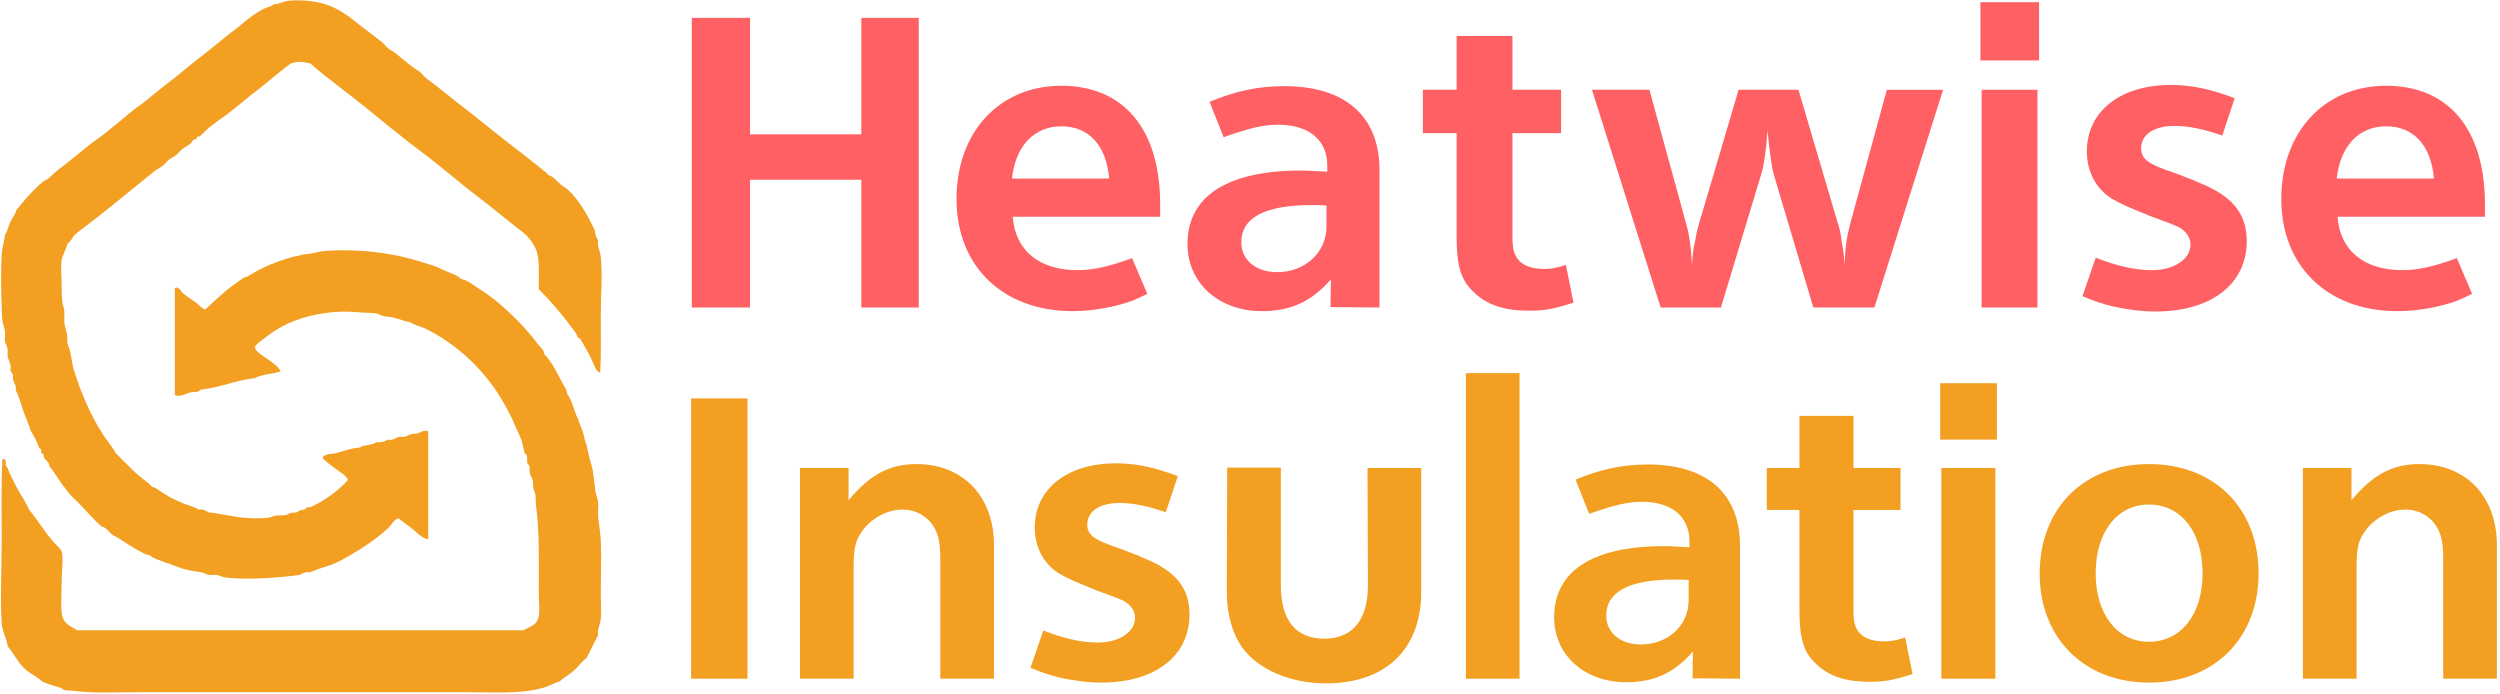 <svg xmlns="http://www.w3.org/2000/svg" xmlns:xlink="http://www.w3.org/1999/xlink" xmlns:a="http://ns.adobe.com/AdobeSVGViewerExtensions/3.0/" x="0px" y="0px" width="418px" height="116px" viewBox="-0.158 -0.054 418 116" xml:space="preserve"><defs></defs><path fill-rule="evenodd" clip-rule="evenodd" fill="#F29F22" d="M100.179,62.278c-0.744-0.317-0.944-1.192-1.24-1.803 c-0.317-0.658-0.644-1.384-1.013-2.028c-0.363-0.634-0.713-1.295-1.128-1.916c-0.042-0.062-0.301-0.035-0.338-0.113 c-0.151-0.313-0.125-0.492-0.339-0.789c-1.796-2.504-3.948-5.091-6.196-7.324c-0.04-2.214,0.254-5.266-0.563-6.874 c-0.625-1.229-1.26-2.03-2.592-3.042c-2.283-1.732-4.637-3.743-6.986-5.521c-3.27-2.476-6.219-5.107-9.352-7.438 c-3.322-2.471-6.353-5.003-9.352-7.437c-3.164-2.567-6.43-4.866-9.354-7.437c-1.235-0.288-2.068-0.396-3.268,0 c-1.942,1.403-3.711,3.026-5.633,4.507c-0.28,0.215-0.567,0.431-0.901,0.676c-0.388,0.284-0.867,0.739-1.353,1.126 c-0.756,0.603-1.455,1.18-2.254,1.803c-1.111,0.866-2.306,1.64-3.492,2.591c-0.543,0.436-0.973,1.012-1.578,1.465 c-0.111,0.083-0.352,0.018-0.45,0.112c-0.076,0.073-0.029,0.272-0.112,0.338c-0.109,0.085-0.354,0.017-0.451,0.113 c-0.182,0.174-0.37,0.546-0.677,0.789c-0.396,0.313-0.858,0.485-1.24,0.789c-0.369,0.293-0.637,0.719-1.013,1.014 c-0.382,0.299-0.857,0.488-1.24,0.789c-0.38,0.299-0.641,0.712-1.014,1.014c-0.365,0.295-0.853,0.49-1.24,0.789 c-0.753,0.58-1.509,1.203-2.254,1.803c-2.896,2.338-5.938,4.877-9.014,7.211c-0.762,0.579-1.627,1.188-2.253,1.803 c-0.421,0.412-0.581,1.088-1.128,1.352c-0.234,0.956-0.866,1.92-1.013,2.817c-0.167,1.019-0.013,2.382,0,3.606 c0.012,1.111,0.001,2.297,0.113,3.267c0.066,0.589,0.288,1.129,0.337,1.691c0.053,0.6-0.044,1.231,0,1.802 c0.051,0.671,0.34,1.344,0.451,2.029c0.086,0.529,0.02,1.082,0.111,1.577c0.063,0.335,0.266,0.697,0.339,1.015 c0.238,1.025,0.394,1.945,0.563,2.929c1.261,4.118,2.816,7.802,4.958,11.154c0.7,1.097,1.55,2.011,2.141,3.155 c1.5,1.43,2.815,2.966,4.507,4.282c0.539,0.419,1.137,0.81,1.578,1.353c0.527,0.111,1.018,0.482,1.465,0.788 c0.775,0.531,1.859,1.193,2.817,1.577c0.394,0.159,0.639,0.287,1.013,0.451c0.732,0.321,1.741,0.486,2.479,1.014 c0.814-0.101,1.248,0.18,1.69,0.451c1.627,0.154,3.981,0.737,5.859,0.901c1.331,0.116,2.918,0.146,4.17,0 c0.394-0.046,0.713-0.259,1.126-0.338c0.581-0.111,1.237,0.002,1.803-0.112c0.271-0.055,0.487-0.248,0.788-0.339 c0.322-0.097,0.729-0.028,1.014-0.112c0.168-0.049,0.332-0.244,0.564-0.338c0.233-0.094,0.48-0.036,0.676-0.113 c0.186-0.072,0.271-0.251,0.451-0.338c0.199-0.096,0.48-0.022,0.676-0.113c2.521-1.162,4.72-2.861,6.197-4.506 c-0.414-0.91-1.401-1.312-2.142-1.916c-0.721-0.59-1.558-1.087-2.14-1.803c0.464-0.75,1.535-0.562,2.366-0.789 c0.967-0.263,2.599-0.84,3.83-0.9c0.714-0.527,2.147-0.332,2.817-0.902c0.864,0.076,1.452-0.125,1.916-0.45 c0.816,0.255,1.322-0.339,1.916-0.451c0.334-0.063,0.627,0.067,0.899,0c0.374-0.091,0.749-0.354,1.127-0.451 c0.337-0.085,0.694-0.026,1.015-0.112c0.57-0.15,1.156-0.701,1.803-0.338c-0.002,5.499,0.007,12.528,0,18.028 c-1.198-0.164-2.123-1.413-3.154-2.141c-0.568-0.4-1.219-0.87-1.804-1.353c-0.784,0.166-1.085,0.98-1.577,1.465 c-1.406,1.385-3.263,2.707-5.07,3.831c-1.216,0.757-2.486,1.534-3.831,2.142c-1.352,0.609-2.845,0.902-4.282,1.578 c-0.875-0.126-1.287,0.215-1.803,0.449c-3.223,0.433-8.54,0.854-12.281,0.451c-0.534-0.058-1.05-0.378-1.578-0.451 c-0.425-0.059-0.848,0.059-1.238,0c-0.463-0.068-0.857-0.365-1.354-0.449c-1.095-0.188-1.882-0.268-2.93-0.564 c-0.795-0.227-1.65-0.602-2.479-0.901c-0.199-0.072-0.332-0.051-0.45-0.112c-0.464-0.244-1.377-0.494-2.028-0.789 c-0.231-0.104-0.454-0.354-0.676-0.451c-0.256-0.11-0.531-0.1-0.789-0.225c-0.481-0.234-0.973-0.525-1.465-0.789 c-0.922-0.494-1.797-1.085-2.703-1.69c-0.449-0.299-0.986-0.517-1.353-0.788c-0.618-0.461-0.984-1.227-1.803-1.353 c-1.24-1.12-2.303-2.358-3.494-3.605c-0.751-0.786-1.533-1.39-2.253-2.366c-0.326-0.443-0.691-0.91-1.015-1.352 c-0.652-0.896-1.161-1.884-1.915-2.705c0.029-0.691-0.618-0.985-0.902-1.465c-0.076-0.129,0.008-0.393-0.112-0.563 c-0.06-0.085-0.295-0.14-0.338-0.226c-0.107-0.213,0.119-0.742-0.337-0.789c-0.438-1.151-0.926-2.153-1.466-2.929 c-0.313-1.153-0.843-2.235-1.239-3.38c-0.391-1.129-0.675-2.34-1.24-3.381c0.182-1.158-0.653-1.299-0.45-2.479 c-0.074-0.377-0.351-0.552-0.451-0.902c0.271-0.827-0.31-1.51-0.45-2.253c-0.072-0.386,0.055-0.815,0-1.24 c-0.058-0.443-0.381-0.894-0.451-1.352c-0.068-0.46,0.035-1,0-1.465c-0.056-0.738-0.365-1.412-0.45-2.141 c-0.091-0.798-0.072-1.798-0.113-2.704c-0.113-2.508-0.119-5.692,0-8.113c0.063-1.278,0.471-2.211,0.563-3.38 c0.487-0.642,0.564-1.419,0.901-2.141c0.317-0.676,0.868-1.252,1.015-2.028c0.793-0.802,1.365-1.688,2.142-2.479 c0.77-0.784,1.476-1.579,2.365-2.253c0.248-0.188,0.567-0.26,0.79-0.451c0.545-0.47,1.145-1.074,1.803-1.578 c1.704-1.307,3.365-2.66,5.07-4.056c0.829-0.68,1.759-1.23,2.591-1.916c1.433-1.182,2.934-2.355,4.396-3.605 c0.424-0.363,0.812-0.644,1.351-1.015c1.386-0.951,2.926-2.404,4.395-3.493c1.724-1.276,3.361-2.746,5.071-4.056 c1.694-1.299,3.403-2.7,5.07-4.057c0.837-0.682,1.749-1.3,2.591-2.028c0.39-0.336,0.812-0.697,1.239-1.014 c0.856-0.633,1.642-1.202,2.705-1.69c0.492-0.226,1.085-0.249,1.465-0.676c0.782,0.049,1.521-0.454,2.479-0.563 c2.199-0.253,4.727,0.139,6.085,0.563c2.161,0.695,3.935,1.965,5.634,3.38c0.645,0.538,1.246,0.892,1.916,1.465 c0.545,0.466,1.26,0.937,1.915,1.464c0.408,0.329,0.722,0.815,1.127,1.127c0.433,0.334,0.938,0.544,1.353,0.901 c0.805,0.697,1.599,1.304,2.478,2.028c0.417,0.343,0.923,0.569,1.354,0.901c0.429,0.331,0.711,0.791,1.126,1.126 c0.62,0.5,1.28,0.921,1.916,1.465c0.503,0.43,1,0.754,1.578,1.239c1.577,1.328,3.58,2.758,5.294,4.169 c1.638,1.346,3.303,2.65,4.959,3.943c2.092,1.634,4.218,3.25,6.31,4.958c0.087,0.071,0.326,0.417,0.45,0.451 c0.792,0.21,1.361,1.022,2.028,1.577c0.389,0.323,0.914,0.591,1.24,0.902c1.902,1.818,3.221,4.247,4.394,6.648 c0.096,0.657,0.21,1.292,0.564,1.69c-0.2,0.957,0.346,1.859,0.45,2.817c0.329,3.019,0,6.458,0,9.803 C100.292,55.975,100.383,59.271,100.179,62.278z"></path><path fill-rule="evenodd" clip-rule="evenodd" fill="#F29F22" d="M0.234,76.7c0.657-0.093,0.575,0.553,0.563,1.128 c0.313,0.212,0.418,0.634,0.563,1.014c0.528,1.084,0.999,2.132,1.578,3.155c0.555,0.984,1.272,1.934,1.689,3.043 c1.425,1.763,2.46,3.498,4.057,5.408c0.487,0.583,1.285,1.18,1.465,1.689c0.338,0.964,0,3.295,0,5.184 c0,2.104-0.206,4.449,0.113,5.634c0.354,1.325,1.287,1.636,2.478,2.366c24.865,0,49.729,0,74.594,0 c1.082-0.551,2.125-0.841,2.478-1.915c0.371-1.129,0.113-2.853,0.113-4.282c0-5.077,0.136-10.359-0.45-14.535 c-0.093-0.658-0.023-1.311-0.113-1.916c-0.054-0.355-0.254-0.727-0.338-1.127c-0.091-0.438-0.028-0.927-0.113-1.352 c-0.066-0.339-0.378-0.687-0.451-1.014c-0.102-0.469-0.012-0.934-0.112-1.353c-0.042-0.177-0.272-0.241-0.337-0.451 c-0.109-0.354,0.053-0.977-0.114-1.352c-0.066-0.153-0.285-0.169-0.337-0.339c-0.234-0.76-0.305-1.57-0.562-2.253 c-0.254-0.666-0.623-1.354-0.902-2.028c-0.697-1.68-1.534-3.281-2.479-4.845c-2.965-4.905-7.428-9.105-12.732-11.719 c-0.875-0.29-1.743-0.585-2.479-1.014c-0.784-0.117-1.776-0.532-2.817-0.789c-0.508-0.125-1.052-0.113-1.576-0.226 c-0.473-0.1-0.836-0.393-1.24-0.45c-0.957-0.137-2.178-0.115-3.381-0.226c-1.726-0.16-3.294-0.079-4.846,0.113 c-3.961,0.489-7.285,1.792-9.914,3.831c-0.611,0.474-2.129,1.459-2.142,1.916c-0.022,0.732,1.576,1.609,2.142,2.028 c0.951,0.707,1.684,1.139,2.141,2.029c-1.43,0.41-3.168,0.513-4.396,1.126c-3.27,0.372-5.697,1.589-9.014,1.915 c-0.321,0.486-0.808,0.352-1.577,0.451c-0.641,0.084-1.78,0.884-2.705,0.451c0-5.458,0-12.458,0-17.916 c0.755-0.25,0.973,0.57,1.354,0.901c0.74,0.643,1.66,1.124,2.479,1.803c0.382,0.317,0.712,0.744,1.238,0.901 c1.532-1.349,3.047-2.914,4.846-4.169c0.507-0.354,1.043-0.771,1.578-1.127c0.207-0.138,0.418-0.08,0.676-0.225 c0.363-0.206,0.738-0.454,1.126-0.676c2.288-1.313,4.913-2.274,7.888-2.93c0.514-0.113,1.015-0.131,1.578-0.226 c0.744-0.124,1.643-0.395,2.592-0.45c6.48-0.381,12.174,0.569,17.127,2.253c0.993,0.242,1.915,0.729,2.816,1.127 c0.918,0.405,1.909,0.667,2.592,1.352c0.991,0.169,1.774,0.823,2.591,1.352c1.588,1.027,3.073,2.087,4.508,3.38 c2.108,1.9,3.971,3.799,5.746,6.197c0.37,0.499,1.015,0.884,1.015,1.577c1.279,1.348,2.104,3.079,3.042,4.845 c0.298,0.562,0.741,1.132,0.79,1.804c0.76,1.092,1.112,2.433,1.576,3.718c0.062,0.17,0.172,0.275,0.226,0.451 c0.314,1.046,0.948,2.162,1.128,3.493c0.514,1.25,0.664,2.866,1.125,4.169c0.395,1.372,0.438,2.907,0.678,4.507 c0.09,0.603,0.387,1.179,0.45,1.803c0.079,0.767-0.063,1.545,0,2.366c0.103,1.314,0.392,2.668,0.45,4.057 c0.12,2.865,0,5.928,0,8.901c0,1.448,0.126,2.897,0,4.17c-0.095,0.954-0.612,1.803-0.45,2.704c-0.624,1.291-1.271,2.561-1.915,3.831 c-0.809,0.618-1.398,1.459-2.141,2.14c-0.736,0.674-1.65,1.092-2.368,1.803c-1.132,0.259-1.873,0.906-3.042,1.128 c-3.472,0.983-7.991,0.675-12.732,0.675c-17.936,0-36.707,0-54.761,0c-3.578,0-7.463,0.203-10.592-0.225 c-0.56-0.076-1.155-0.029-1.577-0.112c-0.307-0.06-0.539-0.337-0.901-0.45c-1.04-0.326-1.972-0.555-2.93-1.016 c-0.937-0.88-2.151-1.36-3.043-2.252c-1.067-1.067-1.718-2.438-2.704-3.605c-0.187-1.387-0.911-2.387-1.015-3.945 c-0.271-4.121,0-8.992,0-13.746C0.121,85.569,0.03,80.86,0.234,76.7z"></path><path fill="#FF6063" d="M115.51,2.932h9.739v19.479h18.605V2.932h9.605v48.429h-9.605v-21.36H125.25v21.36h-9.739V2.932z"></path><path fill="#FF6063" d="M169.174,36.181c0.402,5.642,4.433,8.934,10.813,8.934c2.688,0,5.307-0.604,9.136-2.015l2.552,5.978 c-1.074,0.537-1.881,0.873-2.485,1.142c-2.955,1.075-6.582,1.747-10.008,1.747c-11.688,0-19.412-7.523-19.412-18.74 s7.188-18.941,17.531-18.941c10.479,0,16.523,7.321,16.523,19.814v2.083H169.174z M169.04,29.799h16.255 c-0.47-5.508-3.358-8.732-7.993-8.732C172.734,21.067,169.644,24.359,169.04,29.799z"></path><path fill="#FF6063" d="M221.763,27.583c0-4.165-3.022-6.784-8.194-6.784c-2.351,0-4.567,0.47-9.135,2.083l-2.352-5.911 c4.366-1.813,8.128-2.62,12.494-2.62c10.143,0,15.919,4.971,15.919,14.039v22.972l-8.195-0.067l0.067-4.634 c-3.291,3.761-6.717,5.306-11.553,5.306c-7.188,0-12.427-4.702-12.427-11.217c0-7.993,6.65-12.292,19.009-12.292 c1.479,0,2.553,0.134,4.366,0.202V27.583z M221.629,34.3c-1.143-0.067-1.68-0.067-2.418-0.067c-7.859,0-11.822,2.082-11.822,6.247 c0,2.956,2.485,4.97,5.979,4.97c4.701,0,8.262-3.291,8.262-7.657V34.3z"></path><path fill="#FF6063" d="M237.747,14.955h5.643v-9h9.336v9h8.128v7.254h-8.128v16.053c0,1.545,0,2.284,0.067,2.687 c0.201,2.62,2.015,3.963,5.239,3.963c1.209,0,1.948-0.134,3.627-0.672l1.276,6.314c-3.358,1.075-4.836,1.343-7.456,1.343 c-4.03,0-6.985-0.94-9.135-3.022c-2.217-2.015-2.955-4.366-2.955-9.404V22.209h-5.643V14.955z"></path><path fill="#FF6063" d="M275.626,14.955l6.112,22.3c0.537,1.813,0.873,4.097,1.008,6.985c0.134-1.948,0.201-2.754,0.537-4.03 c0.135-1.075,0.403-2.083,0.739-3.224l6.515-22.032h10.009l6.516,22.099c0.336,0.874,0.537,1.881,0.671,3.023 c0.27,1.478,0.403,2.216,0.538,4.164c0.067-1.948,0.134-2.754,0.336-4.231c0.201-1.075,0.47-2.149,0.671-2.956l6.046-22.099h9.403 l-11.485,36.406h-10.21l-6.65-22.367c-0.335-1.276-0.738-4.299-1.007-7.188c-0.202,2.956-0.604,5.911-1.008,7.12l-6.784,22.435 h-10.075l-11.486-36.406H275.626z"></path><path fill="#FF6063" d="M330.968,0.312h9.807v9.74h-9.807V0.312z M331.17,14.955h9.336v36.406h-9.336V14.955z"></path><path fill="#FF6063" d="M350.245,43.032c3.627,1.411,6.582,2.083,9.403,2.083c3.694,0,6.448-1.814,6.448-4.299 c0-1.142-0.739-2.217-1.948-2.888c-0.47-0.202-1.343-0.605-2.149-0.874l-2.888-1.075l-0.135-0.067 c-3.492-1.411-4.567-1.881-6.045-2.754c-2.687-1.679-4.165-4.568-4.165-7.926c0-6.649,5.575-11.083,14.039-11.083 c3.426,0,6.582,0.672,10.68,2.217l-2.082,6.247c-3.09-1.075-5.575-1.612-7.993-1.612c-3.493,0-5.575,1.478-5.575,3.761 c0,1.142,0.537,1.881,1.746,2.553c0.336,0.201,0.807,0.403,1.276,0.604c0.806,0.335,1.209,0.47,3.493,1.276 c1.209,0.538,2.418,0.874,2.955,1.209c5.709,2.217,8.194,5.172,8.194,9.874c0,7.187-5.978,11.755-15.247,11.755 c-2.351,0-4.769-0.336-7.254-0.874c-1.747-0.47-2.688-0.739-4.971-1.679L350.245,43.032z"></path><path fill="#FF6063" d="M390.677,36.181c0.402,5.642,4.433,8.934,10.813,8.934c2.688,0,5.307-0.604,9.136-2.015l2.552,5.978 c-1.074,0.537-1.881,0.873-2.485,1.142c-2.955,1.075-6.582,1.747-10.008,1.747c-11.688,0-19.412-7.523-19.412-18.74 s7.188-18.941,17.531-18.941c10.479,0,16.523,7.321,16.523,19.814v2.083H390.677z M390.542,29.799h16.255 c-0.47-5.508-3.358-8.732-7.993-8.732C394.237,21.067,391.147,24.359,390.542,29.799z"></path><path fill="#F29F22" d="M115.397,66.556h9.426v46.867h-9.426V66.556z"></path><path fill="#F29F22" d="M133.596,78.192h8.126v5.396c3.575-4.291,6.825-6.046,11.375-6.046c7.735,0,12.936,5.396,12.936,13.521 v22.361h-8.971V93.533c0-1.105-0.064-2.275-0.194-2.99c-0.455-3.186-2.99-5.396-6.11-5.396c-2.471,0-4.94,1.3-6.501,3.25 c-1.364,1.755-1.689,2.99-1.689,6.5v18.526h-8.971V78.192z"></path><path fill="#F29F22" d="M174.286,105.363c3.511,1.365,6.37,2.015,9.101,2.015c3.575,0,6.24-1.755,6.24-4.16 c0-1.104-0.715-2.145-1.885-2.795c-0.455-0.194-1.301-0.585-2.08-0.845l-2.796-1.04l-0.13-0.065c-3.38-1.364-4.42-1.819-5.85-2.665 c-2.601-1.625-4.03-4.42-4.03-7.67c0-6.436,5.395-10.726,13.585-10.726c3.315,0,6.37,0.65,10.336,2.146l-2.016,6.045 c-2.989-1.04-5.395-1.56-7.735-1.56c-3.38,0-5.395,1.43-5.395,3.64c0,1.105,0.52,1.82,1.689,2.47 c0.325,0.195,0.78,0.391,1.235,0.585c0.78,0.325,1.17,0.455,3.38,1.235c1.17,0.521,2.341,0.845,2.86,1.17 c5.525,2.146,7.931,5.006,7.931,9.556c0,6.955-5.785,11.375-14.756,11.375c-2.275,0-4.615-0.324-7.021-0.845 c-1.689-0.455-2.6-0.715-4.81-1.625L174.286,105.363z"></path><path fill="#F29F22" d="M237.467,98.927c0,9.556-5.916,15.276-15.926,15.276c-5.98,0-11.376-2.341-14.041-6.046 c-1.625-2.34-2.535-5.525-2.535-9.295l0.065-20.736H214v19.631c0,5.915,2.471,8.971,7.28,8.971c4.681,0,7.28-3.12,7.28-8.905 l-0.064-19.631h8.971V98.927z"></path><path fill="#F29F22" d="M244.94,62.332h8.971v51.092h-8.971V62.332z"></path><path fill="#F29F22" d="M282.316,90.413c0-4.03-2.925-6.565-7.93-6.565c-2.275,0-4.421,0.455-8.841,2.015l-2.274-5.72 c4.225-1.755,7.865-2.535,12.09-2.535c9.815,0,15.405,4.81,15.405,13.585v22.231l-7.93-0.065l0.064-4.485 c-3.185,3.641-6.5,5.136-11.18,5.136c-6.955,0-12.025-4.551-12.025-10.855c0-7.735,6.435-11.896,18.396-11.896 c1.43,0,2.47,0.13,4.225,0.195V90.413z M282.186,96.913c-1.104-0.065-1.625-0.065-2.34-0.065c-7.605,0-11.44,2.016-11.44,6.046 c0,2.859,2.405,4.81,5.785,4.81c4.55,0,7.995-3.185,7.995-7.41V96.913z"></path><path fill="#F29F22" d="M295.25,78.192h5.46v-8.71h9.036v8.71h7.865v7.021h-7.865v15.535c0,1.495,0,2.21,0.064,2.601 c0.195,2.535,1.95,3.835,5.07,3.835c1.17,0,1.885-0.13,3.51-0.65l1.235,6.11c-3.25,1.04-4.68,1.3-7.215,1.3 c-3.9,0-6.761-0.91-8.841-2.925c-2.145-1.95-2.86-4.226-2.86-9.101V85.212h-5.46V78.192z"></path><path fill="#F29F22" d="M324.24,64.021h9.49v9.426h-9.49V64.021z M324.434,78.192h9.035v35.231h-9.035V78.192z"></path><path fill="#F29F22" d="M359.145,77.542c10.92,0,18.33,7.346,18.33,18.266c0,10.855-7.41,18.266-18.33,18.266 c-10.791,0-18.267-7.41-18.267-18.2C340.878,84.887,348.29,77.542,359.145,77.542z M350.239,95.807c0,6.825,3.575,11.44,8.906,11.44 c5.395,0,8.97-4.615,8.97-11.44c0-6.89-3.575-11.505-8.97-11.505C353.814,84.302,350.239,88.917,350.239,95.807z"></path><path fill="#F29F22" d="M384.884,78.192h8.126v5.396c3.574-4.291,6.825-6.046,11.375-6.046c7.735,0,12.936,5.396,12.936,13.521 v22.361h-8.971V93.533c0-1.105-0.064-2.275-0.194-2.99c-0.455-3.186-2.99-5.396-6.11-5.396c-2.471,0-4.94,1.3-6.5,3.25 c-1.365,1.755-1.69,2.99-1.69,6.5v18.526h-8.971V78.192z"></path></svg>